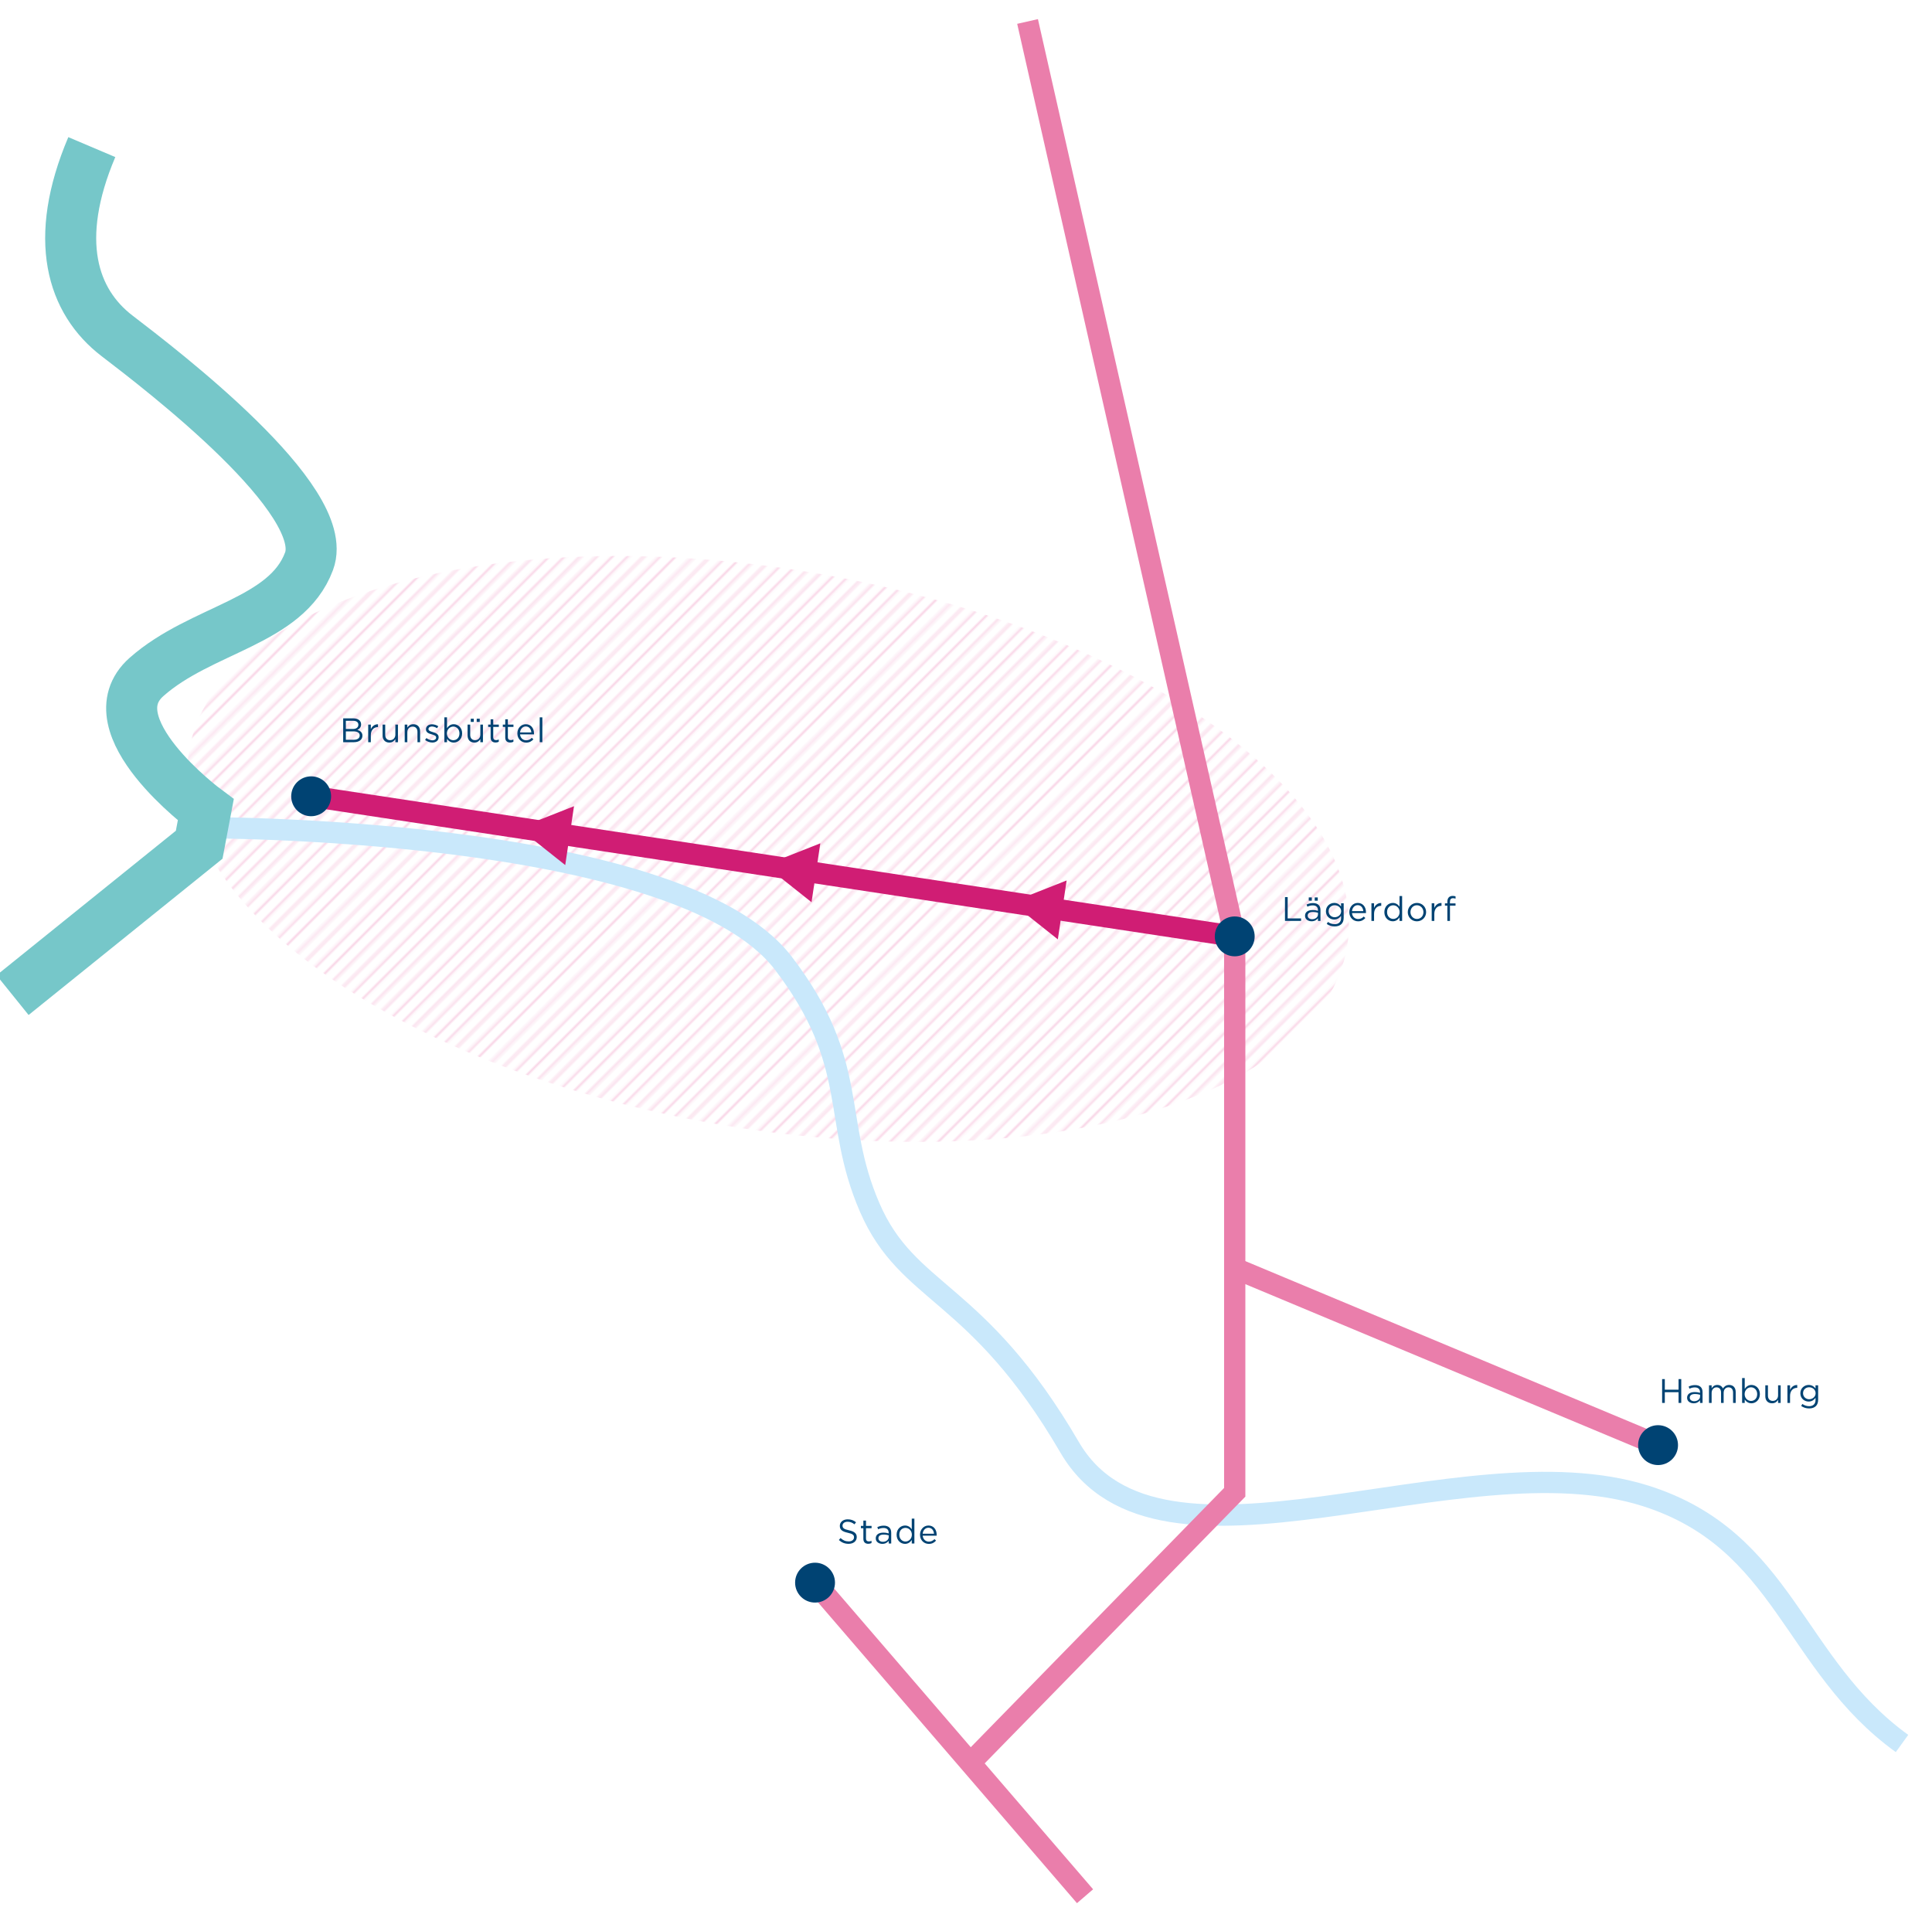 <?xml version="1.0" encoding="UTF-8"?>
<svg id="Ebene_1" data-name="Ebene 1" xmlns="http://www.w3.org/2000/svg" xmlns:xlink="http://www.w3.org/1999/xlink" viewBox="0 0 908.5 908">
  <defs>
    <style>
      .cls-1, .cls-2, .cls-3, .cls-4, .cls-5, .cls-6 {
        fill: none;
      }

      .cls-7 {
        fill: url(#Unnamed_Pattern);
      }

      .cls-2 {
        stroke: #ea7eab;
      }

      .cls-2, .cls-3, .cls-4, .cls-5, .cls-6 {
        stroke-miterlimit: 10;
      }

      .cls-2, .cls-5, .cls-6 {
        stroke-width: 10px;
      }

      .cls-3 {
        stroke: #76c7c9;
        stroke-width: 24px;
      }

      .cls-4 {
        stroke: #f9d4e6;
      }

      .cls-5 {
        stroke: #d01d74;
      }

      .cls-8 {
        fill: #d01d74;
      }

      .cls-9 {
        clip-path: url(#clippath-1);
      }

      .cls-10 {
        clip-path: url(#clippath-3);
      }

      .cls-11 {
        clip-path: url(#clippath-4);
      }

      .cls-12 {
        clip-path: url(#clippath-2);
      }

      .cls-13 {
        clip-path: url(#clippath-5);
      }

      .cls-14 {
        fill: #004373;
      }

      .cls-6 {
        stroke: #c9e8fb;
      }

      .cls-15 {
        clip-path: url(#clippath);
      }
    </style>
    <clipPath id="clippath">
      <rect class="cls-1" width="908.5" height="908"/>
    </clipPath>
    <clipPath id="clippath-1">
      <rect class="cls-1" width="100" height="100.5"/>
    </clipPath>
    <pattern id="Unnamed_Pattern" data-name="Unnamed Pattern" x="0" y="0" width="100" height="100.5" patternTransform="translate(1520.469 -10646.1) rotate(-45) scale(1 -1)" patternUnits="userSpaceOnUse" viewBox="0 0 100 100.5">
      <g>
        <rect class="cls-1" width="100" height="100.5"/>
        <g class="cls-9">
          <line class="cls-4" y1="-.25" x2="100" y2="-.25"/>
          <line class="cls-4" y1="100.25" x2="100" y2="100.25"/>
          <line class="cls-4" y1="94.987" x2="100" y2="94.987"/>
          <line class="cls-4" y1="79.197" x2="100" y2="79.197"/>
          <line class="cls-4" y1="58.145" x2="100" y2="58.145"/>
          <line class="cls-4" y1="37.092" x2="100" y2="37.092"/>
          <line class="cls-4" y1="21.303" x2="100" y2="21.303"/>
          <line class="cls-4" y1="10.776" x2="100" y2="10.776"/>
          <line class="cls-4" y1="89.724" x2="100" y2="89.724"/>
          <line class="cls-4" y1="68.671" x2="100" y2="68.671"/>
          <line class="cls-4" y1="47.618" x2="100" y2="47.618"/>
          <line class="cls-4" y1="73.934" x2="100" y2="73.934"/>
          <line class="cls-4" y1="52.882" x2="100" y2="52.882"/>
          <line class="cls-4" y1="31.829" x2="100" y2="31.829"/>
          <line class="cls-4" y1="84.461" x2="100" y2="84.461"/>
          <line class="cls-4" y1="63.408" x2="100" y2="63.408"/>
          <line class="cls-4" y1="42.355" x2="100" y2="42.355"/>
          <line class="cls-4" y1="26.566" x2="100" y2="26.566"/>
          <line class="cls-4" y1="16.039" x2="100" y2="16.039"/>
          <line class="cls-4" y1="5.513" x2="100" y2="5.513"/>
        </g>
      </g>
    </pattern>
    <clipPath id="clippath-2">
      <rect class="cls-1" x="770.31" y="670.257" width="18.753" height="18.752"/>
    </clipPath>
    <clipPath id="clippath-3">
      <rect class="cls-1" x="373.889" y="734.928" width="18.753" height="18.752"/>
    </clipPath>
    <clipPath id="clippath-4">
      <rect class="cls-1" x="571.239" y="430.999" width="18.753" height="18.752"/>
    </clipPath>
    <clipPath id="clippath-5">
      <rect class="cls-1" x="136.938" y="365.113" width="18.753" height="18.752"/>
    </clipPath>
  </defs>
  <g class="cls-15">
    <path class="cls-7" d="M383.16,269.484c150.367,25.485,262.416,104.247,250.269,175.919-12.147,71.672-143.892,109.114-294.259,83.629-150.367-25.485-262.416-104.246-250.269-175.919,12.148-71.672,143.892-109.114,294.259-83.629"/>
    <path class="cls-6" d="M93.009,389.249s225.717-1.236,275.343,63.73c36.302,47.522,22.635,73.289,40.592,114.845,17.957,41.556,50.443,38.053,94.055,112.866,42.132,72.273,183.318-4.999,270.906,22.835,65.297,20.75,68.995,79.213,120.493,116.431"/>
    <path class="cls-3" d="M5.916,468.004l87.747-70.729,3.106-16.413s-53.599-39.744-27.857-62.515c25.741-22.771,65.798-25.741,76.432-54.453,10.634-28.711-69.172-89.764-90.293-105.935-21.121-16.171-30.361-45.212-11.881-88.774"/>
    <line class="cls-2" x1="510.225" y1="891.783" x2="383.266" y2="744.304"/>
    <line class="cls-5" x1="580.615" y1="440.375" x2="146.314" y2="374.488"/>
    <polyline class="cls-2" points="456.257 829.092 580.615 701.811 580.615 440.375 483.198 10.098"/>
    <line class="cls-2" x1="779.687" y1="679.632" x2="580.615" y2="596.425"/>
    <polyline class="cls-8" points="501.567 414.079 475.513 424.352 497.437 441.778"/>
    <polyline class="cls-8" points="385.745 396.611 359.691 406.884 381.615 424.311"/>
    <polyline class="cls-8" points="269.923 379.144 243.869 389.417 265.793 406.843"/>
    <g class="cls-12">
      <path class="cls-14" d="M789.064,679.632c0,5.179-4.198,9.377-9.377,9.377-5.178,0-9.376-4.198-9.376-9.377,0-5.178,4.198-9.375,9.376-9.375,5.179,0,9.377,4.197,9.377,9.375"/>
    </g>
    <g class="cls-10">
      <path class="cls-14" d="M392.643,744.303c0,5.179-4.198,9.377-9.377,9.377-5.178,0-9.376-4.198-9.376-9.377,0-5.178,4.198-9.375,9.376-9.375,5.179,0,9.377,4.197,9.377,9.375"/>
    </g>
    <g class="cls-11">
      <path class="cls-14" d="M589.992,440.374c0,5.179-4.198,9.377-9.377,9.377-5.178,0-9.376-4.198-9.376-9.377,0-5.178,4.198-9.375,9.376-9.375,5.179,0,9.377,4.197,9.377,9.375"/>
    </g>
    <g class="cls-13">
      <path class="cls-14" d="M155.691,374.488c0,5.179-4.198,9.377-9.377,9.377-5.178,0-9.376-4.198-9.376-9.377,0-5.178,4.198-9.375,9.376-9.375,5.179,0,9.377,4.197,9.377,9.375"/>
    </g>
  </g>
  <g>
    <path class="cls-14" d="M604.248,421.891h1.265v10.036h6.306v1.168h-7.57v-11.205Z"/>
    <path class="cls-14" d="M613.671,430.695v-.032c0-1.745,1.441-2.673,3.538-2.673,1.056,0,1.809.144,2.545.352v-.288c0-1.489-.912-2.257-2.465-2.257-.977,0-1.745.256-2.514.608l-.368-1.008c.913-.416,1.809-.688,3.01-.688,1.168,0,2.064.304,2.673.912.561.56.849,1.361.849,2.417v5.058h-1.185v-1.249c-.576.752-1.537,1.425-2.993,1.425-1.537,0-3.09-.88-3.09-2.577ZM619.77,430.055v-.801c-.608-.176-1.425-.352-2.433-.352-1.553,0-2.417.672-2.417,1.713v.032c0,1.041.96,1.649,2.081,1.649,1.521,0,2.769-.928,2.769-2.241ZM615.432,422.051h1.425v1.521h-1.425v-1.521ZM618.233,422.051h1.424v1.521h-1.424v-1.521Z"/>
    <path class="cls-14" d="M623.879,434.536l.561-.96c.944.688,2.001,1.057,3.186,1.057,1.824,0,3.009-1.008,3.009-2.945v-.976c-.72.96-1.729,1.745-3.249,1.745-1.985,0-3.89-1.489-3.89-3.874v-.032c0-2.417,1.921-3.905,3.89-3.905,1.553,0,2.561.768,3.233,1.665v-1.489h1.232v6.835c0,1.28-.385,2.257-1.057,2.929-.736.736-1.841,1.104-3.153,1.104-1.377,0-2.657-.384-3.762-1.153ZM630.666,428.566v-.032c0-1.696-1.473-2.801-3.041-2.801-1.569,0-2.865,1.088-2.865,2.785v.032c0,1.665,1.328,2.817,2.865,2.817,1.568,0,3.041-1.137,3.041-2.801Z"/>
    <path class="cls-14" d="M634.503,428.982v-.032c0-2.385,1.681-4.306,3.97-4.306,2.449,0,3.857,1.953,3.857,4.37,0,.16,0,.256-.016.4h-6.562c.176,1.793,1.44,2.801,2.913,2.801,1.136,0,1.937-.464,2.608-1.168l.769.688c-.832.928-1.841,1.552-3.409,1.552-2.273,0-4.13-1.745-4.13-4.306ZM641.082,428.502c-.128-1.505-.993-2.817-2.642-2.817-1.44,0-2.529,1.201-2.688,2.817h5.33Z"/>
    <path class="cls-14" d="M644.903,424.82h1.232v2.161c.608-1.377,1.809-2.369,3.377-2.305v1.329h-.096c-1.809,0-3.281,1.296-3.281,3.793v3.297h-1.232v-8.275Z"/>
    <path class="cls-14" d="M650.983,428.982v-.032c0-2.705,1.969-4.306,3.953-4.306,1.537,0,2.529.832,3.17,1.76v-4.994h1.232v11.685h-1.232v-1.665c-.673.992-1.649,1.841-3.17,1.841-1.984,0-3.953-1.569-3.953-4.29ZM658.154,428.966v-.032c0-1.905-1.457-3.186-2.993-3.186-1.601,0-2.913,1.185-2.913,3.186v.032c0,1.953,1.345,3.202,2.913,3.202,1.536,0,2.993-1.297,2.993-3.202Z"/>
    <path class="cls-14" d="M661.99,428.998v-.032c0-2.337,1.825-4.321,4.322-4.321,2.48,0,4.306,1.953,4.306,4.29v.032c0,2.337-1.841,4.322-4.338,4.322-2.481,0-4.29-1.953-4.29-4.29ZM669.354,428.998v-.032c0-1.776-1.329-3.233-3.073-3.233-1.793,0-3.025,1.457-3.025,3.201v.032c0,1.777,1.312,3.217,3.058,3.217,1.792,0,3.041-1.44,3.041-3.185Z"/>
    <path class="cls-14" d="M673.239,424.82h1.232v2.161c.608-1.377,1.809-2.369,3.377-2.305v1.329h-.096c-1.809,0-3.281,1.296-3.281,3.793v3.297h-1.232v-8.275Z"/>
    <path class="cls-14" d="M680.599,425.909h-1.137v-1.072h1.137v-.72c0-.944.256-1.665.72-2.129.417-.416,1.025-.64,1.777-.64.576,0,.96.064,1.36.208v1.072c-.448-.128-.784-.208-1.2-.208-.961,0-1.44.576-1.44,1.761v.672h2.625v1.056h-2.609v7.187h-1.232v-7.187Z"/>
  </g>
  <g>
    <path class="cls-14" d="M161.383,337.843h4.77c1.281,0,2.289.368,2.929.993.464.48.72,1.072.72,1.792v.032c0,1.457-.896,2.208-1.776,2.593,1.328.4,2.401,1.168,2.401,2.705v.032c0,1.921-1.617,3.057-4.066,3.057h-4.978v-11.205ZM168.522,340.805c0-1.104-.88-1.825-2.481-1.825h-3.41v3.857h3.313c1.521,0,2.577-.688,2.577-2.001v-.032ZM166.169,343.958h-3.538v3.954h3.762c1.697,0,2.753-.752,2.753-2.001v-.032c0-1.216-1.024-1.92-2.977-1.92Z"/>
    <path class="cls-14" d="M173.143,340.772h1.232v2.161c.608-1.377,1.809-2.369,3.377-2.305v1.329h-.096c-1.809,0-3.282,1.296-3.282,3.793v3.297h-1.232v-8.275Z"/>
    <path class="cls-14" d="M179.911,345.911v-5.138h1.232v4.834c0,1.537.833,2.497,2.289,2.497,1.409,0,2.481-1.041,2.481-2.593v-4.738h1.216v8.275h-1.216v-1.44c-.56.896-1.409,1.617-2.833,1.617-2.001,0-3.169-1.345-3.169-3.313Z"/>
    <path class="cls-14" d="M190.311,340.772h1.232v1.44c.544-.896,1.409-1.616,2.833-1.616,2,0,3.169,1.344,3.169,3.313v5.138h-1.232v-4.834c0-1.537-.832-2.497-2.289-2.497-1.424,0-2.481,1.041-2.481,2.593v4.738h-1.232v-8.275Z"/>
    <path class="cls-14" d="M199.895,347.991l.624-.88c.896.672,1.889,1.057,2.865,1.057.992,0,1.712-.512,1.712-1.312v-.032c0-.832-.976-1.152-2.064-1.457-1.297-.368-2.737-.816-2.737-2.337v-.032c0-1.425,1.185-2.369,2.817-2.369,1.008,0,2.129.352,2.977.913l-.56.928c-.769-.496-1.649-.8-2.449-.8-.977,0-1.601.512-1.601,1.2v.032c0,.784,1.024,1.088,2.129,1.425,1.28.384,2.657.88,2.657,2.369v.032c0,1.568-1.297,2.481-2.945,2.481-1.185,0-2.497-.464-3.425-1.217Z"/>
    <path class="cls-14" d="M210.199,347.463v1.584h-1.232v-11.685h1.232v5.074c.672-.992,1.649-1.84,3.169-1.84,1.985,0,3.954,1.568,3.954,4.29v.032c0,2.705-1.953,4.306-3.954,4.306-1.537,0-2.529-.833-3.169-1.761ZM216.058,344.934v-.032c0-1.953-1.344-3.202-2.913-3.202-1.537,0-2.993,1.297-2.993,3.186v.032c0,1.921,1.457,3.202,2.993,3.202,1.601,0,2.913-1.185,2.913-3.186Z"/>
    <path class="cls-14" d="M219.878,345.911v-5.138h1.232v4.834c0,1.537.833,2.497,2.289,2.497,1.409,0,2.481-1.041,2.481-2.593v-4.738h1.216v8.275h-1.216v-1.44c-.56.896-1.409,1.617-2.833,1.617-2.001,0-3.169-1.345-3.169-3.313ZM221.367,338.003h1.424v1.521h-1.424v-1.521ZM224.168,338.003h1.425v1.521h-1.425v-1.521Z"/>
    <path class="cls-14" d="M230.71,346.855v-4.994h-1.152v-1.088h1.152v-2.497h1.232v2.497h2.625v1.088h-2.625v4.834c0,1.008.561,1.376,1.393,1.376.417,0,.769-.08,1.201-.288v1.057c-.432.224-.896.352-1.489.352-1.329,0-2.337-.656-2.337-2.337Z"/>
    <path class="cls-14" d="M237.59,346.855v-4.994h-1.152v-1.088h1.152v-2.497h1.232v2.497h2.625v1.088h-2.625v4.834c0,1.008.561,1.376,1.393,1.376.417,0,.769-.08,1.201-.288v1.057c-.432.224-.896.352-1.489.352-1.329,0-2.337-.656-2.337-2.337Z"/>
    <path class="cls-14" d="M243.286,344.934v-.032c0-2.385,1.681-4.306,3.97-4.306,2.449,0,3.857,1.953,3.857,4.37,0,.16,0,.256-.016.4h-6.562c.176,1.793,1.44,2.801,2.913,2.801,1.137,0,1.937-.464,2.609-1.168l.768.688c-.832.928-1.841,1.552-3.409,1.552-2.273,0-4.13-1.745-4.13-4.306ZM249.865,344.454c-.128-1.505-.992-2.817-2.641-2.817-1.44,0-2.529,1.201-2.689,2.817h5.33Z"/>
    <path class="cls-14" d="M253.798,337.363h1.232v11.685h-1.232v-11.685Z"/>
  </g>
  <g>
    <path class="cls-14" d="M394.471,724.263l.785-.929c1.168,1.057,2.289,1.585,3.841,1.585,1.505,0,2.497-.8,2.497-1.904v-.032c0-1.04-.56-1.633-2.913-2.129-2.577-.561-3.762-1.393-3.762-3.233v-.032c0-1.761,1.553-3.057,3.682-3.057,1.633,0,2.801.464,3.938,1.376l-.736.977c-1.041-.849-2.081-1.217-3.233-1.217-1.457,0-2.385.801-2.385,1.81v.031c0,1.057.576,1.649,3.041,2.177,2.497.545,3.65,1.457,3.65,3.17v.032c0,1.92-1.601,3.169-3.826,3.169-1.777,0-3.233-.593-4.578-1.793Z"/>
    <path class="cls-14" d="M405.992,723.702v-4.993h-1.152v-1.089h1.152v-2.497h1.232v2.497h2.625v1.089h-2.625v4.834c0,1.008.561,1.376,1.393,1.376.417,0,.769-.08,1.201-.288v1.057c-.432.224-.896.353-1.489.353-1.329,0-2.337-.657-2.337-2.338Z"/>
    <path class="cls-14" d="M411.815,723.494v-.031c0-1.745,1.44-2.674,3.537-2.674,1.057,0,1.809.145,2.545.353v-.288c0-1.488-.913-2.257-2.465-2.257-.976,0-1.745.256-2.513.608l-.368-1.009c.912-.416,1.809-.688,3.009-.688,1.168,0,2.064.305,2.673.913.56.56.848,1.36.848,2.417v5.058h-1.184v-1.248c-.577.752-1.537,1.424-2.994,1.424-1.536,0-3.089-.88-3.089-2.577ZM417.914,722.854v-.801c-.608-.176-1.424-.352-2.433-.352-1.553,0-2.417.672-2.417,1.712v.032c0,1.041.96,1.648,2.081,1.648,1.521,0,2.769-.928,2.769-2.24Z"/>
    <path class="cls-14" d="M421.624,721.782v-.032c0-2.705,1.969-4.306,3.954-4.306,1.537,0,2.529.832,3.169,1.761v-4.994h1.233v11.685h-1.233v-1.665c-.672.993-1.648,1.841-3.169,1.841-1.985,0-3.954-1.568-3.954-4.289ZM428.794,721.766v-.032c0-1.904-1.457-3.185-2.993-3.185-1.601,0-2.914,1.185-2.914,3.185v.032c0,1.953,1.345,3.201,2.914,3.201,1.537,0,2.993-1.296,2.993-3.201Z"/>
    <path class="cls-14" d="M432.631,721.782v-.032c0-2.385,1.681-4.306,3.97-4.306,2.449,0,3.857,1.952,3.857,4.369,0,.16,0,.257-.016.4h-6.562c.176,1.793,1.44,2.802,2.913,2.802,1.137,0,1.937-.465,2.609-1.169l.768.688c-.832.928-1.841,1.553-3.409,1.553-2.273,0-4.13-1.745-4.13-4.306ZM439.209,721.302c-.128-1.505-.992-2.817-2.641-2.817-1.44,0-2.529,1.2-2.689,2.817h5.33Z"/>
  </g>
  <g>
    <path class="cls-14" d="M781.592,648.58h1.265v4.978h6.466v-4.978h1.265v11.204h-1.265v-5.042h-6.466v5.042h-1.265v-11.204Z"/>
    <path class="cls-14" d="M793.335,657.383v-.031c0-1.745,1.441-2.674,3.538-2.674,1.056,0,1.809.145,2.545.353v-.288c0-1.488-.912-2.257-2.465-2.257-.977,0-1.745.256-2.514.608l-.368-1.009c.913-.416,1.809-.688,3.01-.688,1.168,0,2.064.305,2.673.913.561.56.849,1.36.849,2.417v5.058h-1.185v-1.248c-.576.752-1.537,1.424-2.993,1.424-1.537,0-3.09-.88-3.09-2.577ZM799.434,656.743v-.801c-.608-.176-1.425-.352-2.433-.352-1.553,0-2.417.672-2.417,1.712v.032c0,1.041.96,1.648,2.081,1.648,1.521,0,2.769-.928,2.769-2.24Z"/>
    <path class="cls-14" d="M803.64,651.509h1.232v1.393c.544-.816,1.28-1.568,2.673-1.568,1.345,0,2.209.72,2.657,1.648.592-.912,1.473-1.648,2.913-1.648,1.904,0,3.073,1.28,3.073,3.329v5.122h-1.232v-4.834c0-1.601-.801-2.497-2.146-2.497-1.248,0-2.288.929-2.288,2.562v4.77h-1.217v-4.866c0-1.553-.816-2.465-2.129-2.465s-2.305,1.089-2.305,2.609v4.722h-1.232v-8.275Z"/>
    <path class="cls-14" d="M820.44,658.199v1.585h-1.232v-11.685h1.232v5.074c.672-.993,1.648-1.841,3.169-1.841,1.984,0,3.953,1.568,3.953,4.289v.032c0,2.705-1.952,4.306-3.953,4.306-1.536,0-2.529-.832-3.169-1.761ZM826.299,655.671v-.032c0-1.953-1.345-3.201-2.913-3.201-1.537,0-2.993,1.296-2.993,3.185v.032c0,1.921,1.456,3.201,2.993,3.201,1.601,0,2.913-1.185,2.913-3.185Z"/>
    <path class="cls-14" d="M830.118,656.646v-5.138h1.233v4.834c0,1.537.832,2.497,2.288,2.497,1.409,0,2.481-1.04,2.481-2.593v-4.738h1.217v8.275h-1.217v-1.44c-.561.896-1.408,1.616-2.833,1.616-2.001,0-3.17-1.345-3.17-3.313Z"/>
    <path class="cls-14" d="M840.52,651.509h1.232v2.161c.608-1.377,1.809-2.369,3.377-2.305v1.328h-.096c-1.809,0-3.281,1.297-3.281,3.794v3.297h-1.232v-8.275Z"/>
    <path class="cls-14" d="M846.982,661.225l.561-.96c.944.688,2.001,1.056,3.186,1.056,1.824,0,3.009-1.008,3.009-2.944v-.977c-.72.96-1.729,1.744-3.249,1.744-1.985,0-3.89-1.488-3.89-3.873v-.032c0-2.417,1.921-3.905,3.89-3.905,1.553,0,2.561.769,3.233,1.664v-1.488h1.232v6.835c0,1.28-.385,2.257-1.057,2.929-.736.736-1.841,1.104-3.153,1.104-1.377,0-2.657-.384-3.762-1.152ZM853.77,655.254v-.031c0-1.697-1.473-2.802-3.041-2.802-1.569,0-2.865,1.089-2.865,2.785v.032c0,1.665,1.328,2.817,2.865,2.817,1.568,0,3.041-1.137,3.041-2.802Z"/>
  </g>
</svg>